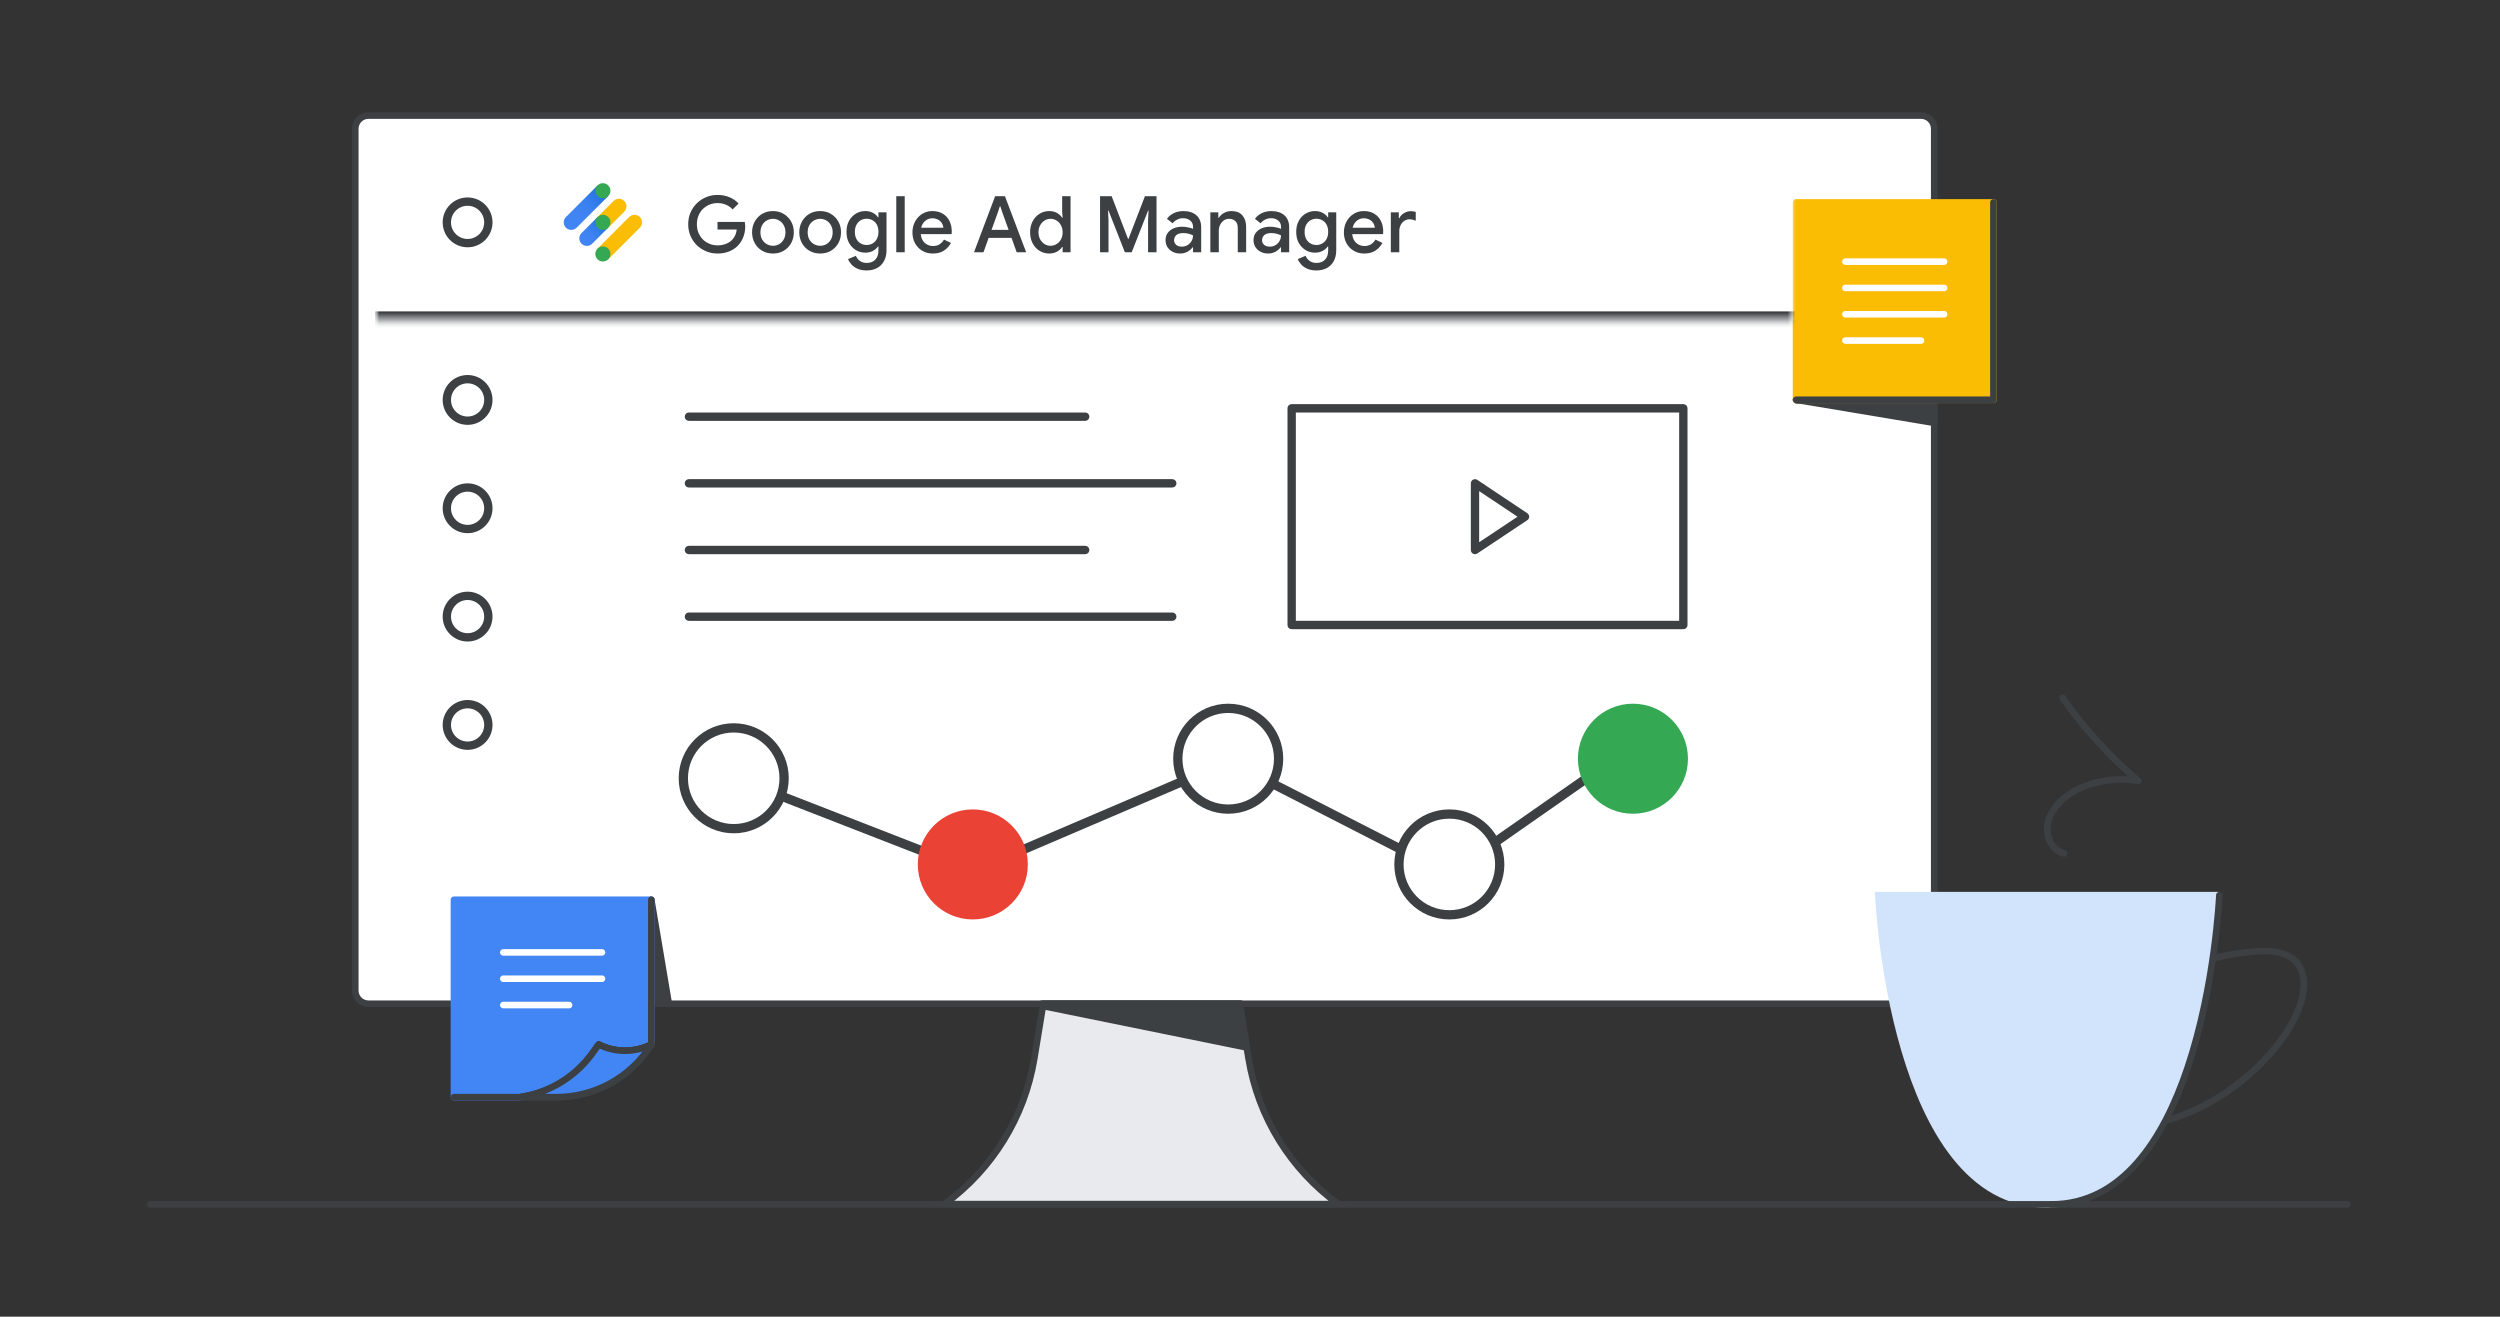 <svg width="300" height="158" viewBox="0 0 300 158" fill="none" xmlns="http://www.w3.org/2000/svg">
<rect x="0" y="0" width="300" height="158" fill="#333333" stroke="none"/>
<path d="M230.526 120.447H44.211C43.342 120.447 42.632 119.737 42.632 118.868V15.447C42.632 14.579 43.342 13.868 44.211 13.868H230.526C231.395 13.868 232.105 14.579 232.105 15.447V118.868C232.105 119.737 231.403 120.447 230.526 120.447Z" fill="white" stroke="#3C4043" stroke-width="0.789" stroke-miterlimit="10"/>
<path d="M160.587 144.487H113.353C119.092 140.311 122.961 134.042 124.113 127.039L125.195 120.447H148.745L149.826 127.039C150.979 134.042 154.847 140.311 160.587 144.487Z" fill="#E8EAED" stroke="#3C4043" stroke-width="0.789" stroke-miterlimit="10"/>
<path d="M149.605 125.697L125.155 120.724L125.203 120.447H148.745L149.597 125.642L149.605 125.697Z" fill="#3C4043" stroke="#3C4043" stroke-width="0.789" stroke-miterlimit="10" stroke-linecap="round" stroke-linejoin="round"/>
<path d="M255.527 119.826C259.816 116.341 265.497 114.529 270.968 114.152C277.576 113.696 277.424 118.949 274.663 123.427C272.924 126.253 270.453 128.694 267.779 130.629C263.476 133.752 258.179 135.556 252.839 135.426" stroke="#3C4043" stroke-width="0.789" stroke-miterlimit="10" stroke-linecap="round" stroke-linejoin="round"/>
<path d="M258.49 135.918C264.997 124.956 265.765 107.421 265.765 107.421H225.399C225.399 107.421 227.03 144.526 245.579 144.526C251.382 144.526 255.527 140.903 258.49 135.918Z" fill="#D2E3FC" stroke="#D2E3FC" stroke-width="0.789" stroke-miterlimit="10"/>
<path d="M266.321 107.421C266.321 107.421 265.843 118.246 262.488 128.202C259.626 136.679 254.677 144.526 246.142 144.526" stroke="#3C4043" stroke-width="0.789" stroke-miterlimit="10" stroke-linecap="round" stroke-linejoin="round"/>
<path d="M247.699 102.416C246.673 102.179 245.93 101.208 245.733 100.174C245.259 97.703 247.47 95.476 249.791 94.497C251.93 93.597 254.323 93.321 256.604 93.708C253.162 90.795 250.099 87.439 247.517 83.737" stroke="#3C4043" stroke-width="0.789" stroke-miterlimit="10" stroke-linecap="round" stroke-linejoin="round"/>
<path d="M215.605 48.053C220.303 48.361 225.032 48.416 229.737 48.353C230.526 48.345 231.316 48.329 232.105 48.305V50.745L215.526 47.974" fill="#3C4043"/>
<path d="M215.605 48.053C220.303 48.361 225.032 48.416 229.737 48.353C230.526 48.345 231.316 48.329 232.105 48.305V50.745L215.526 47.974" stroke="#3C4043" stroke-width="0.789" stroke-miterlimit="10" stroke-linecap="round" stroke-linejoin="round"/>
<path d="M239.211 24.29H215.526V47.974H239.211V24.29Z" fill="#FBBC04" stroke="#FBBC04" stroke-width="0.789" stroke-miterlimit="10" stroke-linecap="round" stroke-linejoin="round"/>
<path d="M239.211 24.29V47.974H215.526" stroke="#3C4043" stroke-width="0.789" stroke-miterlimit="10" stroke-linecap="round" stroke-linejoin="round"/>
<path d="M221.447 31.395H233.29" stroke="white" stroke-width="0.789" stroke-miterlimit="10" stroke-linecap="round" stroke-linejoin="round"/>
<path d="M221.447 34.553H233.29" stroke="white" stroke-width="0.789" stroke-miterlimit="10" stroke-linecap="round" stroke-linejoin="round"/>
<path d="M221.447 37.711H233.29" stroke="white" stroke-width="0.789" stroke-miterlimit="10" stroke-linecap="round" stroke-linejoin="round"/>
<path d="M221.447 40.868H230.526" stroke="white" stroke-width="0.789" stroke-miterlimit="10" stroke-linecap="round" stroke-linejoin="round"/>
<path d="M78.158 120.447H80.258L78.158 107.974V120.447Z" fill="#3C4043" stroke="#3C4043" stroke-width="0.789" stroke-miterlimit="10" stroke-linecap="round" stroke-linejoin="round"/>
<path d="M78.158 107.974V125.342C76.168 126.337 73.832 126.337 71.842 125.342L71.139 126.329C70.105 127.774 68.795 128.982 67.303 129.889C65.811 130.797 64.137 131.405 62.368 131.658H54.474V107.974H78.158V107.974Z" fill="#4285F4" stroke="#4285F4" stroke-width="0.789" stroke-miterlimit="10" stroke-linecap="round" stroke-linejoin="round"/>
<path d="M78.158 125.342C76.926 127.308 75.237 128.887 73.279 129.976C71.313 131.058 69.079 131.658 66.766 131.658H62.368C64.137 131.405 65.811 130.797 67.303 129.889C68.795 128.982 70.105 127.774 71.139 126.329L71.842 125.342C73.832 126.337 76.168 126.337 78.158 125.342Z" fill="#FBBC04" stroke="#3C4043" stroke-width="0.789" stroke-miterlimit="10" stroke-linecap="round" stroke-linejoin="round"/>
<path d="M78.158 125.342C76.168 126.337 73.832 126.337 71.842 125.342L71.139 126.329C70.105 127.774 68.795 128.982 67.303 129.889C65.811 130.797 64.137 131.405 62.368 131.658H54.474" fill="#4285F4"/>
<path d="M78.158 125.342C76.168 126.337 73.832 126.337 71.842 125.342L71.139 126.329C70.105 127.774 68.795 128.982 67.303 129.889C65.811 130.797 64.137 131.405 62.368 131.658H54.474" stroke="#3C4043" stroke-width="0.789" stroke-miterlimit="10" stroke-linecap="round" stroke-linejoin="round"/>
<path d="M78.158 125.342C76.926 127.308 75.237 128.887 73.279 129.976C71.313 131.058 69.079 131.658 66.766 131.658H62.368C64.137 131.405 65.811 130.797 67.303 129.889C68.795 128.982 70.105 127.774 71.139 126.329L71.842 125.342C73.832 126.337 76.168 126.337 78.158 125.342Z" fill="#4285F4" stroke="#3C4043" stroke-width="0.789" stroke-miterlimit="10" stroke-linecap="round" stroke-linejoin="round"/>
<path d="M60.395 114.289H72.237" stroke="white" stroke-width="0.789" stroke-miterlimit="10" stroke-linecap="round" stroke-linejoin="round"/>
<path d="M60.395 117.447H72.237" stroke="white" stroke-width="0.789" stroke-miterlimit="10" stroke-linecap="round" stroke-linejoin="round"/>
<path d="M60.395 120.605H68.29" stroke="white" stroke-width="0.789" stroke-miterlimit="10" stroke-linecap="round" stroke-linejoin="round"/>
<path d="M78.158 125.342V107.974" stroke="#3C4043" stroke-width="0.789" stroke-miterlimit="10" stroke-linecap="round" stroke-linejoin="round"/>
<path d="M18.016 144.526H281.7" stroke="#3C4043" stroke-width="0.789" stroke-miterlimit="10" stroke-linecap="round" stroke-linejoin="round"/>
<path d="M202 49H155V75H202V49Z" fill="white" stroke="#3C4043" stroke-miterlimit="10" stroke-linecap="round" stroke-linejoin="round"/>
<path d="M177 58V66L183 62.005L177 58Z" fill="white" stroke="#3C4043" stroke-miterlimit="10" stroke-linejoin="round"/>
<path d="M82.67 50H130.22" stroke="#3C4043" stroke-miterlimit="10" stroke-linecap="round" stroke-linejoin="round"/>
<path d="M82.67 58H140.67" stroke="#3C4043" stroke-miterlimit="10" stroke-linecap="round" stroke-linejoin="round"/>
<path d="M82.67 66H130.22" stroke="#3C4043" stroke-miterlimit="10" stroke-linecap="round" stroke-linejoin="round"/>
<path d="M82.67 74H140.67" stroke="#3C4043" stroke-miterlimit="10" stroke-linecap="round" stroke-linejoin="round"/>
<mask id="mask0_12_457" style="mask-type:alpha" maskUnits="userSpaceOnUse" x="45" y="16" width="170" height="23">
<rect x="45" y="16" width="170" height="23" fill="#D9D9D9"/>
</mask>
<g mask="url(#mask0_12_457)">
<mask id="path-34-inside-1_12_457" fill="white">
<path d="M45 17H345V38.367H45V17Z"/>
</mask>
<path d="M45 17H345V38.367H45V17Z" fill="white"/>
<path d="M345 37.367H45V39.367H345V37.367Z" fill="#3C4043" mask="url(#path-34-inside-1_12_457)"/>
<path d="M71.705 22.249L67.912 26.042C67.562 26.392 67.562 26.973 67.912 27.324C68.263 27.674 68.844 27.674 69.194 27.324L72.987 23.531L71.705 22.249Z" fill="url(#paint0_linear_12_457)"/>
<path d="M72.987 23.531C72.632 23.886 72.06 23.886 71.705 23.531C71.35 23.176 71.35 22.604 71.705 22.249C72.06 21.894 72.632 21.894 72.987 22.249C73.342 22.604 73.342 23.176 72.987 23.531Z" fill="#34A853"/>
<path d="M76.78 26.042C76.43 25.691 75.848 25.692 75.498 26.042L71.705 29.834L72.987 31.116L76.78 27.324C77.129 26.973 77.13 26.392 76.78 26.042Z" fill="#FBBC04"/>
<path d="M72.987 31.116C72.632 31.471 72.06 31.471 71.705 31.116C71.35 30.762 71.35 30.189 71.705 29.834C72.06 29.48 72.632 29.48 72.987 29.834C73.342 30.189 73.342 30.762 72.987 31.116Z" fill="#34A853"/>
<path d="M74.91 24.119C74.555 23.763 73.983 23.763 73.628 24.119C73.621 24.126 71.705 26.042 71.705 26.042L72.987 27.324C72.987 27.324 74.903 25.408 74.91 25.401C75.265 25.045 75.265 24.474 74.91 24.119Z" fill="#FBBC04"/>
<path d="M71.705 26.042L69.782 27.965C69.428 28.317 69.428 28.894 69.782 29.247C70.135 29.599 70.711 29.599 71.064 29.247L72.987 27.324L71.705 26.042Z" fill="url(#paint1_linear_12_457)"/>
<path d="M72.987 27.324C72.632 27.679 72.06 27.679 71.705 27.324C71.35 26.968 71.35 26.397 71.705 26.042C72.06 25.686 72.632 25.686 72.987 26.042C73.342 26.397 73.342 26.968 72.987 27.324Z" fill="#34A853"/>
<path d="M86.109 30.424C85.627 30.424 85.172 30.336 84.746 30.161C84.32 29.985 83.944 29.741 83.618 29.427C83.298 29.108 83.044 28.735 82.856 28.308C82.675 27.876 82.584 27.409 82.584 26.908C82.584 26.406 82.675 25.942 82.856 25.516C83.044 25.084 83.298 24.711 83.618 24.397C83.944 24.078 84.32 23.83 84.746 23.655C85.172 23.479 85.627 23.391 86.109 23.391C86.623 23.391 87.097 23.482 87.529 23.664C87.968 23.846 88.335 24.1 88.629 24.426L87.915 25.131C87.77 24.968 87.604 24.83 87.416 24.717C87.234 24.604 87.034 24.52 86.815 24.463C86.595 24.401 86.36 24.369 86.109 24.369C85.777 24.369 85.461 24.429 85.16 24.548C84.859 24.667 84.593 24.839 84.361 25.065C84.135 25.284 83.957 25.551 83.825 25.864C83.693 26.171 83.627 26.519 83.627 26.908C83.627 27.296 83.693 27.647 83.825 27.961C83.963 28.268 84.144 28.534 84.37 28.76C84.602 28.979 84.868 29.148 85.169 29.267C85.47 29.387 85.787 29.446 86.119 29.446C86.426 29.446 86.711 29.402 86.974 29.314C87.244 29.227 87.479 29.101 87.68 28.939C87.88 28.776 88.043 28.578 88.168 28.346C88.294 28.108 88.372 27.842 88.403 27.547H86.1V26.635H89.372C89.384 26.71 89.397 26.798 89.409 26.898C89.422 26.992 89.428 27.083 89.428 27.171V27.18C89.428 27.663 89.344 28.105 89.174 28.506C89.011 28.907 88.783 29.252 88.488 29.54C88.194 29.822 87.843 30.042 87.435 30.198C87.034 30.349 86.592 30.424 86.109 30.424ZM92.758 30.424C92.263 30.424 91.828 30.311 91.452 30.085C91.076 29.86 90.781 29.556 90.568 29.174C90.355 28.785 90.248 28.352 90.248 27.876C90.248 27.4 90.355 26.97 90.568 26.588C90.781 26.199 91.076 25.892 91.452 25.667C91.828 25.441 92.263 25.328 92.758 25.328C93.247 25.328 93.68 25.444 94.056 25.676C94.432 25.902 94.727 26.206 94.94 26.588C95.153 26.97 95.259 27.4 95.259 27.876C95.259 28.352 95.153 28.785 94.94 29.174C94.727 29.556 94.432 29.86 94.056 30.085C93.68 30.311 93.247 30.424 92.758 30.424ZM92.758 29.493C93.022 29.493 93.266 29.43 93.492 29.305C93.718 29.174 93.899 28.989 94.037 28.75C94.181 28.506 94.253 28.215 94.253 27.876C94.253 27.538 94.181 27.249 94.037 27.011C93.899 26.767 93.718 26.582 93.492 26.456C93.266 26.325 93.022 26.259 92.758 26.259C92.495 26.259 92.248 26.325 92.016 26.456C91.79 26.582 91.605 26.767 91.461 27.011C91.323 27.249 91.254 27.538 91.254 27.876C91.254 28.215 91.323 28.506 91.461 28.75C91.605 28.989 91.793 29.174 92.025 29.305C92.257 29.43 92.501 29.493 92.758 29.493ZM98.423 30.424C97.928 30.424 97.493 30.311 97.117 30.085C96.74 29.86 96.446 29.556 96.233 29.174C96.02 28.785 95.913 28.352 95.913 27.876C95.913 27.4 96.02 26.97 96.233 26.588C96.446 26.199 96.74 25.892 97.117 25.667C97.493 25.441 97.928 25.328 98.423 25.328C98.912 25.328 99.345 25.444 99.721 25.676C100.097 25.902 100.392 26.206 100.605 26.588C100.818 26.97 100.924 27.4 100.924 27.876C100.924 28.352 100.818 28.785 100.605 29.174C100.392 29.556 100.097 29.86 99.721 30.085C99.345 30.311 98.912 30.424 98.423 30.424ZM98.423 29.493C98.687 29.493 98.931 29.43 99.157 29.305C99.382 29.174 99.564 28.989 99.702 28.75C99.846 28.506 99.918 28.215 99.918 27.876C99.918 27.538 99.846 27.249 99.702 27.011C99.564 26.767 99.382 26.582 99.157 26.456C98.931 26.325 98.687 26.259 98.423 26.259C98.16 26.259 97.913 26.325 97.681 26.456C97.455 26.582 97.27 26.767 97.126 27.011C96.988 27.249 96.919 27.538 96.919 27.876C96.919 28.215 96.988 28.506 97.126 28.75C97.27 28.989 97.458 29.174 97.69 29.305C97.922 29.43 98.166 29.493 98.423 29.493ZM103.994 32.455C103.574 32.455 103.211 32.386 102.904 32.248C102.603 32.116 102.358 31.944 102.17 31.731C101.982 31.524 101.848 31.311 101.766 31.091L102.706 30.697C102.807 30.947 102.966 31.151 103.186 31.308C103.411 31.471 103.681 31.552 103.994 31.552C104.439 31.552 104.787 31.421 105.038 31.157C105.289 30.894 105.414 30.521 105.414 30.038V29.578H105.358C105.207 29.797 105 29.976 104.737 30.114C104.474 30.252 104.17 30.32 103.825 30.32C103.418 30.32 103.042 30.217 102.697 30.01C102.358 29.803 102.086 29.515 101.879 29.145C101.678 28.769 101.578 28.331 101.578 27.829C101.578 27.321 101.678 26.883 101.879 26.513C102.086 26.137 102.358 25.845 102.697 25.639C103.042 25.432 103.418 25.328 103.825 25.328C104.17 25.328 104.474 25.397 104.737 25.535C105 25.667 105.207 25.848 105.358 26.08H105.414V25.479H106.382V30.02C106.382 30.54 106.279 30.982 106.072 31.345C105.871 31.709 105.593 31.985 105.235 32.173C104.878 32.361 104.464 32.455 103.994 32.455ZM104.004 29.399C104.254 29.399 104.486 29.34 104.699 29.221C104.919 29.095 105.091 28.916 105.217 28.685C105.348 28.446 105.414 28.161 105.414 27.829C105.414 27.478 105.348 27.187 105.217 26.955C105.091 26.723 104.919 26.547 104.699 26.428C104.486 26.309 104.254 26.25 104.004 26.25C103.753 26.25 103.518 26.309 103.299 26.428C103.085 26.547 102.913 26.726 102.781 26.964C102.65 27.196 102.584 27.484 102.584 27.829C102.584 28.168 102.65 28.456 102.781 28.694C102.913 28.926 103.085 29.101 103.299 29.221C103.518 29.34 103.753 29.399 104.004 29.399ZM107.552 30.273V23.542H108.567V30.273H107.552ZM111.937 30.424C111.467 30.424 111.047 30.314 110.677 30.095C110.307 29.875 110.016 29.575 109.803 29.192C109.596 28.81 109.492 28.374 109.492 27.886C109.492 27.428 109.593 27.005 109.793 26.616C109.994 26.228 110.273 25.917 110.63 25.686C110.994 25.447 111.41 25.328 111.88 25.328C112.376 25.328 112.796 25.435 113.14 25.648C113.491 25.861 113.758 26.152 113.939 26.522C114.121 26.892 114.212 27.309 114.212 27.773C114.212 27.842 114.209 27.904 114.203 27.961C114.203 28.017 114.2 28.061 114.193 28.092H110.489C110.514 28.355 110.58 28.584 110.686 28.779C110.824 29.023 111.006 29.208 111.232 29.333C111.457 29.459 111.702 29.521 111.965 29.521C112.285 29.521 112.551 29.449 112.764 29.305C112.984 29.155 113.156 28.97 113.281 28.75L114.118 29.155C113.911 29.531 113.629 29.838 113.272 30.076C112.915 30.308 112.47 30.424 111.937 30.424ZM110.545 27.331H113.206C113.2 27.212 113.168 27.086 113.112 26.955C113.056 26.817 112.974 26.691 112.868 26.579C112.761 26.466 112.626 26.375 112.463 26.306C112.3 26.231 112.109 26.193 111.89 26.193C111.614 26.193 111.37 26.265 111.156 26.409C110.943 26.547 110.777 26.742 110.658 26.992C110.608 27.099 110.57 27.212 110.545 27.331ZM116.879 30.273L119.417 23.542H120.593L123.141 30.273H122.003L121.382 28.544H118.637L118.017 30.273H116.879ZM121.035 27.585L120.292 25.526L120.038 24.755H119.982L119.728 25.526L118.985 27.585H121.035ZM125.917 30.424C125.484 30.424 125.093 30.314 124.742 30.095C124.391 29.875 124.115 29.575 123.914 29.192C123.714 28.81 123.613 28.371 123.613 27.876C123.613 27.381 123.714 26.942 123.914 26.56C124.115 26.177 124.391 25.877 124.742 25.657C125.093 25.438 125.484 25.328 125.917 25.328C126.167 25.328 126.393 25.366 126.594 25.441C126.794 25.516 126.967 25.616 127.111 25.742C127.261 25.861 127.377 25.989 127.459 26.127H127.515L127.459 25.46V23.542H128.465V30.273H127.515V29.634H127.459C127.377 29.766 127.261 29.894 127.111 30.02C126.967 30.139 126.794 30.236 126.594 30.311C126.393 30.386 126.167 30.424 125.917 30.424ZM126.067 29.493C126.318 29.493 126.553 29.427 126.772 29.296C126.998 29.164 127.177 28.979 127.308 28.741C127.446 28.497 127.515 28.208 127.515 27.876C127.515 27.544 127.446 27.259 127.308 27.02C127.177 26.776 126.998 26.588 126.772 26.456C126.553 26.325 126.318 26.259 126.067 26.259C125.816 26.259 125.581 26.325 125.362 26.456C125.143 26.588 124.964 26.776 124.826 27.02C124.688 27.259 124.619 27.544 124.619 27.876C124.619 28.202 124.688 28.487 124.826 28.732C124.964 28.976 125.143 29.164 125.362 29.296C125.581 29.427 125.816 29.493 126.067 29.493ZM132.006 30.273V23.542H133.397L135.362 28.666H135.419L137.393 23.542H138.784V30.273H137.769V26.466L137.825 25.272H137.769L135.804 30.273H134.986L133.021 25.272H132.965L133.021 26.466V30.273H132.006ZM141.641 30.424C141.29 30.424 140.983 30.355 140.72 30.217C140.457 30.079 140.247 29.891 140.09 29.653C139.94 29.409 139.864 29.13 139.864 28.816C139.864 28.471 139.952 28.18 140.128 27.942C140.309 27.704 140.547 27.522 140.842 27.397C141.143 27.271 141.475 27.209 141.839 27.209C142.046 27.209 142.234 27.224 142.403 27.256C142.572 27.281 142.722 27.312 142.854 27.35C142.986 27.387 143.089 27.428 143.164 27.472V27.218C143.164 26.905 143.051 26.654 142.826 26.466C142.6 26.278 142.309 26.184 141.951 26.184C141.707 26.184 141.475 26.24 141.256 26.353C141.036 26.459 140.858 26.607 140.72 26.795L140.034 26.259C140.171 26.065 140.338 25.899 140.532 25.761C140.732 25.623 140.955 25.516 141.199 25.441C141.444 25.366 141.704 25.328 141.98 25.328C142.669 25.328 143.202 25.501 143.578 25.845C143.954 26.184 144.142 26.66 144.142 27.274V30.273H143.164V29.681H143.108C143.02 29.806 142.904 29.926 142.76 30.038C142.622 30.151 142.459 30.242 142.271 30.311C142.083 30.386 141.873 30.424 141.641 30.424ZM141.82 29.597C142.083 29.597 142.315 29.534 142.516 29.409C142.716 29.283 142.873 29.12 142.986 28.92C143.105 28.713 143.164 28.49 143.164 28.252C143.02 28.171 142.851 28.105 142.657 28.055C142.462 27.998 142.252 27.97 142.027 27.97C141.619 27.97 141.328 28.052 141.152 28.215C140.977 28.378 140.889 28.581 140.889 28.826C140.889 29.051 140.971 29.236 141.134 29.38C141.303 29.524 141.532 29.597 141.82 29.597ZM145.241 30.273V25.479H146.2V26.137H146.257C146.395 25.905 146.598 25.714 146.868 25.563C147.144 25.407 147.444 25.328 147.77 25.328C148.36 25.328 148.801 25.504 149.096 25.855C149.391 26.199 149.538 26.663 149.538 27.246V30.273H148.532V27.378C148.532 26.989 148.435 26.707 148.24 26.532C148.046 26.35 147.792 26.259 147.479 26.259C147.235 26.259 147.021 26.328 146.84 26.466C146.658 26.597 146.514 26.773 146.407 26.992C146.307 27.212 146.257 27.447 146.257 27.697V30.273H145.241ZM152.2 30.424C151.849 30.424 151.542 30.355 151.278 30.217C151.015 30.079 150.805 29.891 150.649 29.653C150.498 29.409 150.423 29.13 150.423 28.816C150.423 28.471 150.511 28.18 150.686 27.942C150.868 27.704 151.106 27.522 151.401 27.397C151.702 27.271 152.034 27.209 152.397 27.209C152.604 27.209 152.792 27.224 152.961 27.256C153.131 27.281 153.281 27.312 153.413 27.35C153.544 27.387 153.648 27.428 153.723 27.472V27.218C153.723 26.905 153.61 26.654 153.384 26.466C153.159 26.278 152.867 26.184 152.51 26.184C152.266 26.184 152.034 26.24 151.814 26.353C151.595 26.459 151.416 26.607 151.278 26.795L150.592 26.259C150.73 26.065 150.896 25.899 151.09 25.761C151.291 25.623 151.513 25.516 151.758 25.441C152.002 25.366 152.262 25.328 152.538 25.328C153.228 25.328 153.76 25.501 154.137 25.845C154.513 26.184 154.701 26.66 154.701 27.274V30.273H153.723V29.681H153.666C153.579 29.806 153.463 29.926 153.319 30.038C153.181 30.151 153.018 30.242 152.83 30.311C152.642 30.386 152.432 30.424 152.2 30.424ZM152.378 29.597C152.642 29.597 152.874 29.534 153.074 29.409C153.275 29.283 153.431 29.12 153.544 28.92C153.663 28.713 153.723 28.49 153.723 28.252C153.579 28.171 153.409 28.105 153.215 28.055C153.021 27.998 152.811 27.97 152.585 27.97C152.178 27.97 151.886 28.052 151.711 28.215C151.535 28.378 151.448 28.581 151.448 28.826C151.448 29.051 151.529 29.236 151.692 29.38C151.861 29.524 152.09 29.597 152.378 29.597ZM157.962 32.455C157.542 32.455 157.179 32.386 156.872 32.248C156.571 32.116 156.326 31.944 156.138 31.731C155.95 31.524 155.816 31.311 155.734 31.091L156.674 30.697C156.775 30.947 156.934 31.151 157.154 31.308C157.379 31.471 157.649 31.552 157.962 31.552C158.407 31.552 158.755 31.421 159.006 31.157C159.257 30.894 159.382 30.521 159.382 30.038V29.578H159.326C159.175 29.797 158.968 29.976 158.705 30.114C158.442 30.252 158.138 30.32 157.793 30.32C157.386 30.32 157.01 30.217 156.665 30.01C156.326 29.803 156.054 29.515 155.847 29.145C155.646 28.769 155.546 28.331 155.546 27.829C155.546 27.321 155.646 26.883 155.847 26.513C156.054 26.137 156.326 25.845 156.665 25.639C157.01 25.432 157.386 25.328 157.793 25.328C158.138 25.328 158.442 25.397 158.705 25.535C158.968 25.667 159.175 25.848 159.326 26.08H159.382V25.479H160.35V30.02C160.35 30.54 160.247 30.982 160.04 31.345C159.84 31.709 159.561 31.985 159.203 32.173C158.846 32.361 158.432 32.455 157.962 32.455ZM157.972 29.399C158.222 29.399 158.454 29.34 158.667 29.221C158.887 29.095 159.059 28.916 159.185 28.685C159.316 28.446 159.382 28.161 159.382 27.829C159.382 27.478 159.316 27.187 159.185 26.955C159.059 26.723 158.887 26.547 158.667 26.428C158.454 26.309 158.222 26.25 157.972 26.25C157.721 26.25 157.486 26.309 157.267 26.428C157.053 26.547 156.881 26.726 156.749 26.964C156.618 27.196 156.552 27.484 156.552 27.829C156.552 28.168 156.618 28.456 156.749 28.694C156.881 28.926 157.053 29.101 157.267 29.221C157.486 29.34 157.721 29.399 157.972 29.399ZM163.71 30.424C163.24 30.424 162.82 30.314 162.451 30.095C162.081 29.875 161.789 29.575 161.576 29.192C161.369 28.81 161.266 28.374 161.266 27.886C161.266 27.428 161.366 27.005 161.567 26.616C161.767 26.228 162.046 25.917 162.404 25.686C162.767 25.447 163.184 25.328 163.654 25.328C164.149 25.328 164.569 25.435 164.914 25.648C165.265 25.861 165.531 26.152 165.713 26.522C165.895 26.892 165.986 27.309 165.986 27.773C165.986 27.842 165.983 27.904 165.976 27.961C165.976 28.017 165.973 28.061 165.967 28.092H162.263C162.288 28.355 162.354 28.584 162.46 28.779C162.598 29.023 162.78 29.208 163.005 29.333C163.231 29.459 163.475 29.521 163.739 29.521C164.058 29.521 164.325 29.449 164.538 29.305C164.757 29.155 164.93 28.97 165.055 28.75L165.892 29.155C165.685 29.531 165.403 29.838 165.046 30.076C164.688 30.308 164.243 30.424 163.71 30.424ZM162.319 27.331H164.98C164.973 27.212 164.942 27.086 164.886 26.955C164.829 26.817 164.748 26.691 164.641 26.579C164.535 26.466 164.4 26.375 164.237 26.306C164.074 26.231 163.883 26.193 163.663 26.193C163.388 26.193 163.143 26.265 162.93 26.409C162.717 26.547 162.551 26.742 162.432 26.992C162.382 27.099 162.344 27.212 162.319 27.331ZM166.9 30.273V25.479H167.859V26.184H167.916C167.991 26.021 168.097 25.877 168.235 25.751C168.379 25.626 168.542 25.526 168.724 25.45C168.912 25.375 169.106 25.338 169.307 25.338C169.439 25.338 169.548 25.347 169.636 25.366C169.73 25.378 169.815 25.4 169.89 25.432V26.485C169.771 26.434 169.649 26.394 169.523 26.362C169.404 26.331 169.279 26.315 169.147 26.315C168.909 26.315 168.696 26.381 168.508 26.513C168.326 26.638 168.182 26.807 168.075 27.02C167.969 27.234 167.916 27.472 167.916 27.735V30.273H166.9Z" fill="#3C4043"/>
<circle cx="56.111" cy="26.684" r="2.491" stroke="#3C4043"/>
</g>
<circle cx="56.111" cy="47.992" r="2.491" stroke="#3C4043"/>
<circle cx="56.111" cy="86.992" r="2.491" stroke="#3C4043"/>
<circle cx="56.111" cy="73.992" r="2.491" stroke="#3C4043"/>
<circle cx="56.111" cy="60.992" r="2.491" stroke="#3C4043"/>
<path d="M88.236 93.382L116.805 104.509L147.508 91.37L173.92 104.898L190.127 93.582" stroke="#3C4043" stroke-width="1.112" stroke-miterlimit="10" stroke-linecap="round" stroke-linejoin="round"/>
<path d="M116.738 109.778C120.078 109.778 122.785 107.071 122.785 103.731C122.785 100.391 120.078 97.684 116.738 97.684C113.398 97.684 110.691 100.391 110.691 103.731C110.691 107.071 113.398 109.778 116.738 109.778Z" fill="#EA4335" stroke="#EA4335" stroke-width="1.112" stroke-miterlimit="10" stroke-linecap="round" stroke-linejoin="round"/>
<path d="M195.953 97.094C199.293 97.094 202 94.387 202 91.047C202 87.707 199.293 85 195.953 85C192.613 85 189.906 87.707 189.906 91.047C189.906 94.387 192.613 97.094 195.953 97.094Z" fill="#34A853" stroke="#34A853" stroke-width="1.112" stroke-miterlimit="10" stroke-linecap="round" stroke-linejoin="round"/>
<path d="M173.92 109.778C177.26 109.778 179.967 107.071 179.967 103.731C179.967 100.391 177.26 97.684 173.92 97.684C170.58 97.684 167.873 100.391 167.873 103.731C167.873 107.071 170.58 109.778 173.92 109.778Z" fill="white" stroke="#3C4043" stroke-width="1.112" stroke-miterlimit="10" stroke-linecap="round" stroke-linejoin="round"/>
<path d="M147.386 97.094C150.725 97.094 153.433 94.387 153.433 91.047C153.433 87.707 150.725 85 147.386 85C144.046 85 141.338 87.707 141.338 91.047C141.338 94.387 144.046 97.094 147.386 97.094Z" fill="white" stroke="#3C4043" stroke-width="1.112" stroke-miterlimit="10" stroke-linecap="round" stroke-linejoin="round"/>
<path d="M88.047 99.44C91.387 99.44 94.094 96.733 94.094 93.393C94.094 90.053 91.387 87.346 88.047 87.346C84.707 87.346 82 90.053 82 93.393C82 96.733 84.707 99.44 88.047 99.44Z" fill="white" stroke="#3C4043" stroke-width="1.112" stroke-miterlimit="10" stroke-linecap="round" stroke-linejoin="round"/>
<defs>
<linearGradient id="paint0_linear_12_457" x1="72.346" y1="22.89" x2="67.912" y2="27.324" gradientUnits="userSpaceOnUse">
<stop stop-color="#1A6DDD"/>
<stop offset="0.139" stop-color="#2976E6"/>
<stop offset="0.339" stop-color="#377FEE"/>
<stop offset="0.584" stop-color="#4084F3"/>
<stop offset="1" stop-color="#4285F4"/>
</linearGradient>
<linearGradient id="paint1_linear_12_457" x1="72.346" y1="26.683" x2="69.782" y2="29.247" gradientUnits="userSpaceOnUse">
<stop stop-color="#1A6DDD"/>
<stop offset="0.133" stop-color="#2775E5"/>
<stop offset="0.356" stop-color="#367EED"/>
<stop offset="0.616" stop-color="#3F83F2"/>
<stop offset="1" stop-color="#4285F4"/>
</linearGradient>
</defs>
</svg>
